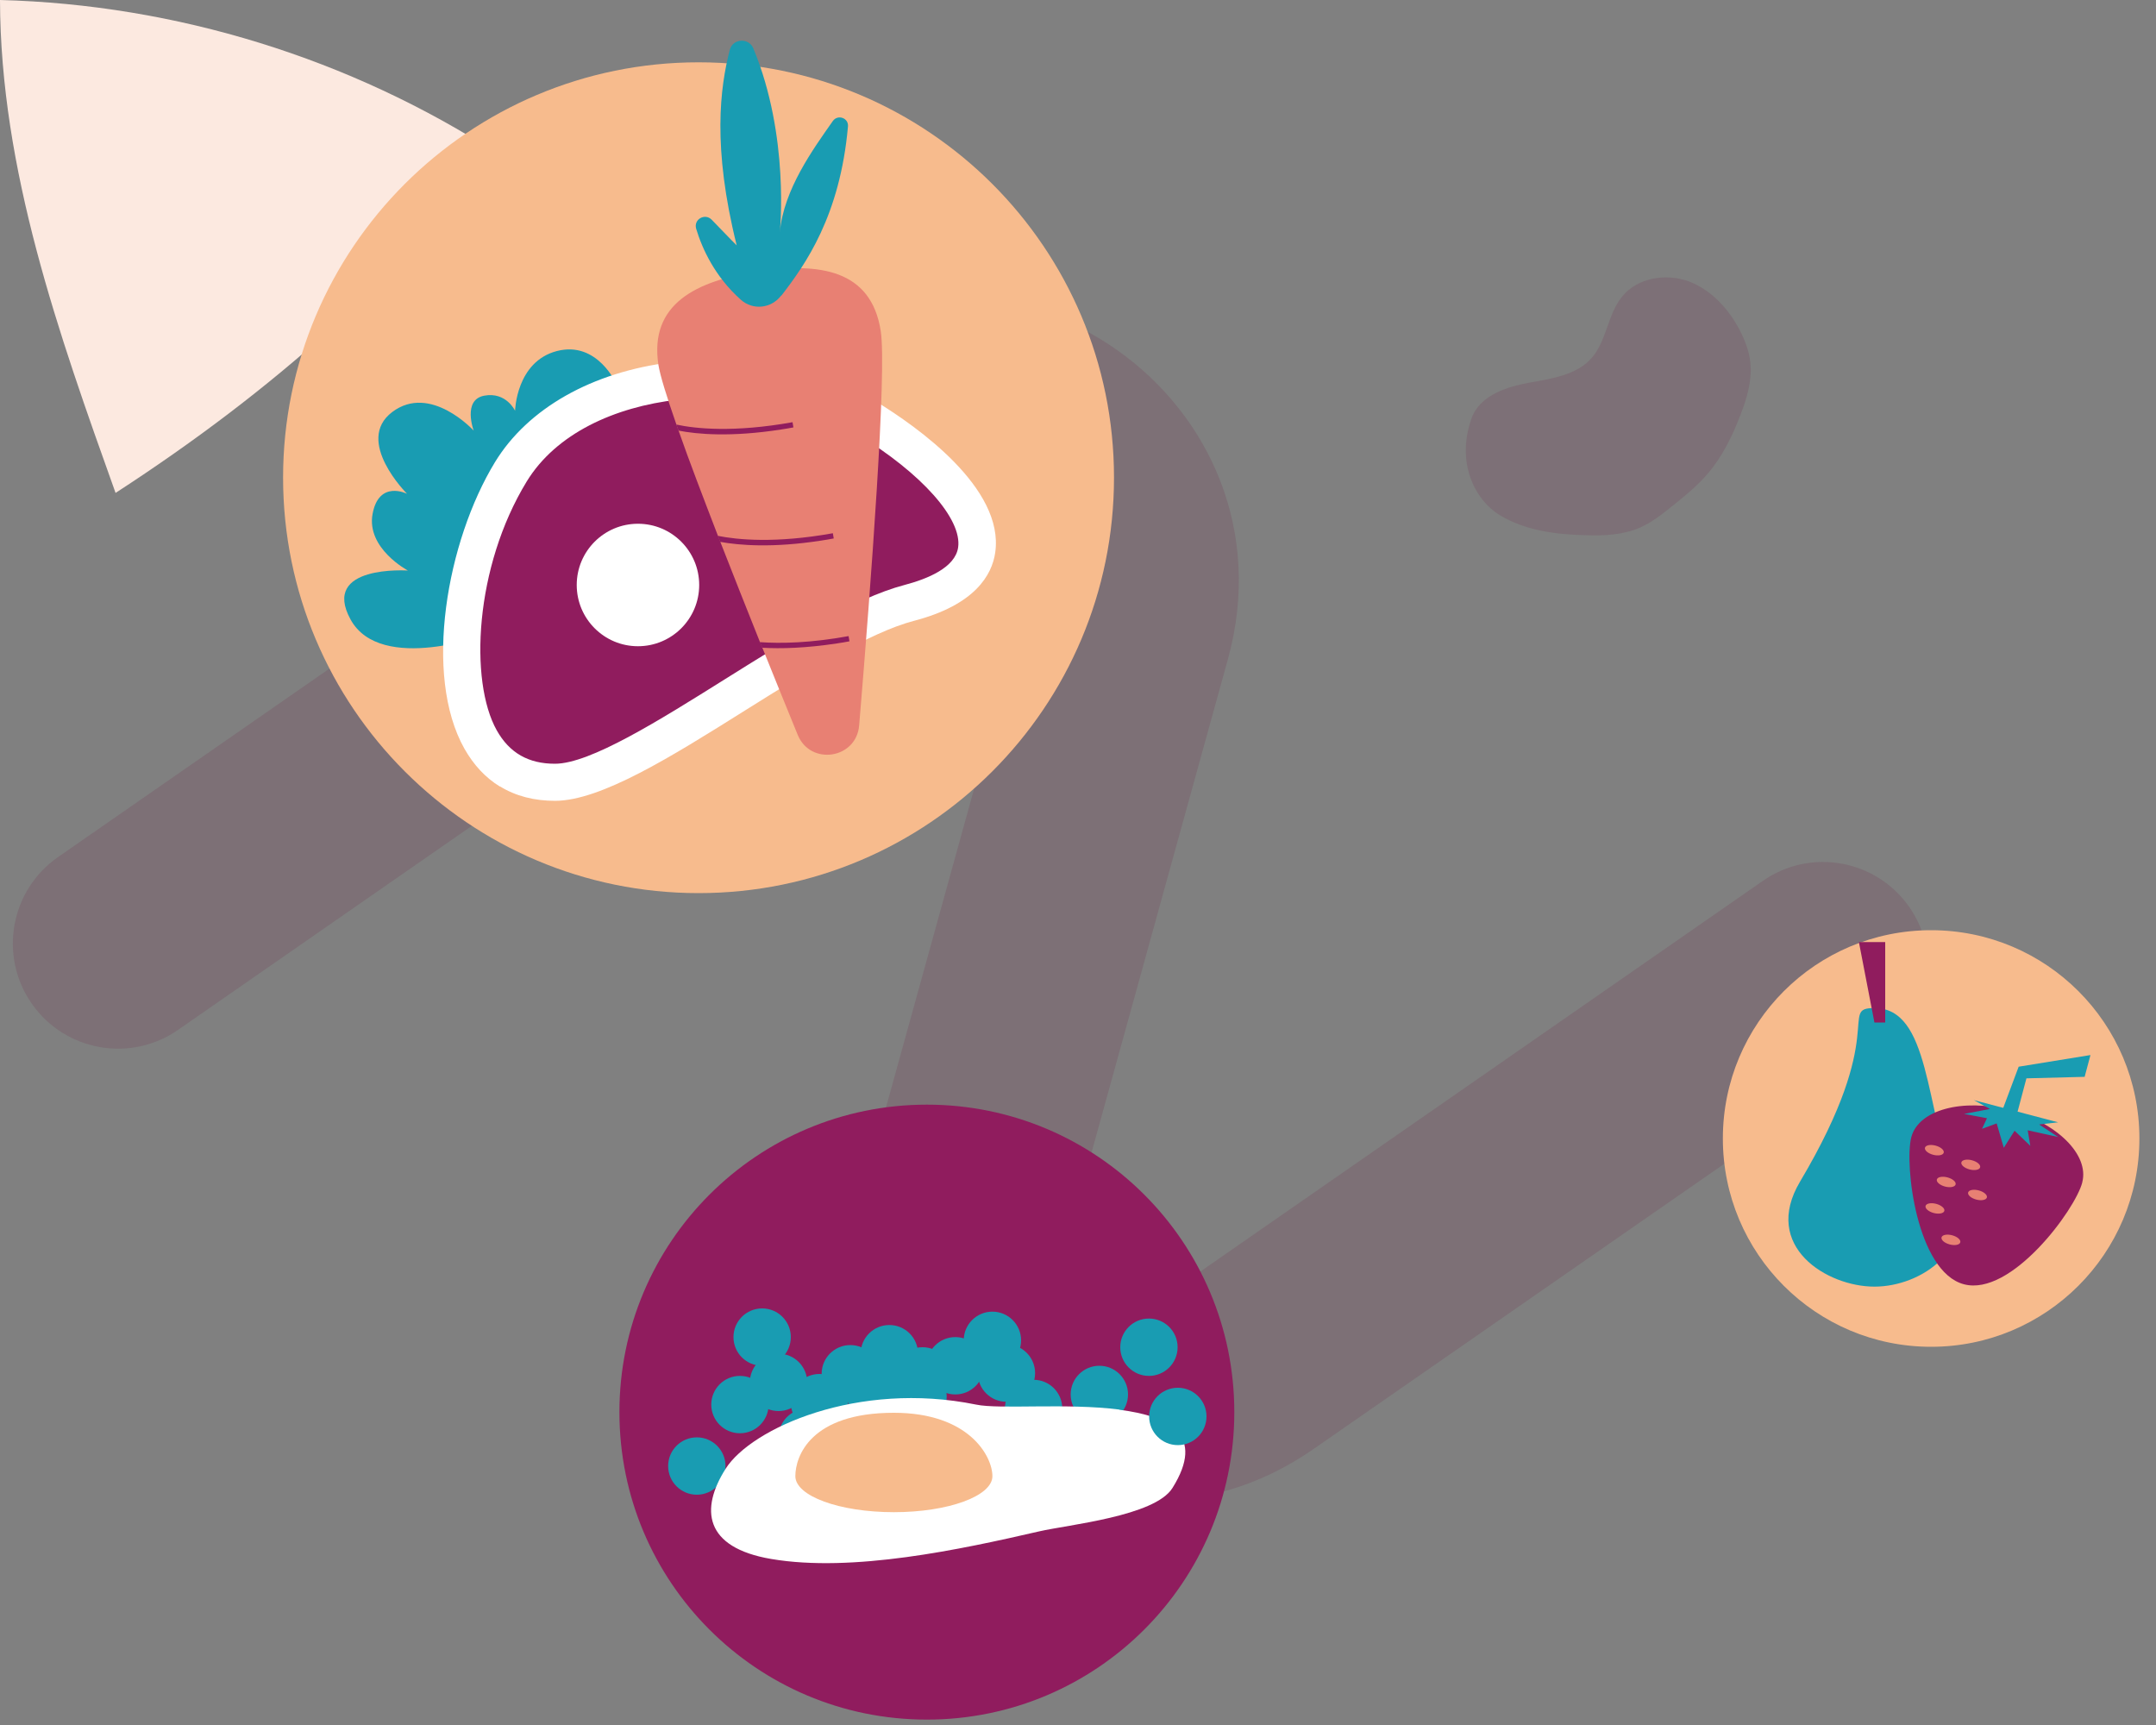 <?xml version="1.0" encoding="UTF-8"?><svg id="Calque_1" xmlns="http://www.w3.org/2000/svg" viewBox="0 0 100 80"><rect x="0" y="0" width="100" height="80" fill="#808080" stroke="none"/><path d="M56.95,30.58l-9.41,34.04,34.23-23.77c2.21-1.54,5.25-.99,6.79,1.22,1.54,2.21.99,5.25-1.22,6.79l-26.43,18.35c-10.14,7.04-23.52-2.46-20.23-14.35l9.45-34.17L8.26,47.76c-2.21,1.54-5.25.99-6.79-1.22-1.54-2.21-.99-5.25,1.22-6.79l33.95-23.57c10.17-7.06,23.61,2.47,20.31,14.4Z" style="fill:#6d1641; isolation:isolate; opacity:.15;"/><path d="M5.36,22.86C2.71,15.45.02,7.87,0,0c8.16.21,16.25,2.71,23.11,7.15-4.87,5.81-10.15,10.78-17.75,15.71" style="fill:#fce9e0;"/><g style="opacity:.15;"><path d="M68.3,19.28c.43-.96,1.58-1.34,2.62-1.53,1.04-.19,2.19-.35,2.89-1.13.72-.81.75-2.05,1.44-2.88.71-.86,2-1.07,3.05-.7,1.04.38,1.85,1.25,2.37,2.23.26.5.47,1.03.52,1.6.07.81-.17,1.61-.46,2.36-.37.97-.83,1.92-1.5,2.71-.5.6-1.12,1.09-1.73,1.58-.45.36-.91.72-1.44.95-.78.34-1.66.38-2.51.35-1.37-.03-2.79-.21-3.97-.92s-2.1-2.49-1.28-4.62" style="fill:#6d1641;"/></g><path d="M32.4,41.42c10.64,0,19.27-8.63,19.27-19.27S43.04,2.89,32.4,2.89,13.13,11.51,13.13,22.15s8.63,19.27,19.27,19.27Z" style="fill:#f7bb8d;"/><path d="M42.99,79.75c7.87,0,14.26-6.38,14.26-14.26s-6.38-14.26-14.26-14.26-14.26,6.38-14.26,14.26,6.38,14.26,14.26,14.26Z" style="fill:#901c5e;"/><path d="M89.57,62.46c5.33,0,9.66-4.32,9.66-9.66s-4.32-9.66-9.66-9.66-9.66,4.32-9.66,9.66,4.32,9.66,9.66,9.66Z" style="fill:#f7bb8d;"/><path d="M22.69,29.39s-5.03,1.89-6.43-.66,2.66-2.27,2.66-2.27c0,0-1.93-1.02-1.64-2.62s1.6-.94,1.6-.94c0,0-2.46-2.45-.69-3.79s3.78.86,3.78.86c0,0-.53-1.43.49-1.62s1.43.7,1.43.7c0,0,.05-2.28,1.94-2.77s2.77,1.55,2.77,1.55l-.72,4.01-1.95,5.23-3.24,2.34Z" style="fill:#199cb2;"/><path d="M42.19,27.96c-4.71,1.23-12.89,8.31-16.43,8.32-5.77.02-5.06-9.47-2.05-14.4s11.61-5.49,16.54-2.48,7.53,7.1,1.95,8.56Z" style="fill:#901c5e;"/><path d="M23.19,36.48c-.67-.41-1.22-1-1.65-1.76-1.92-3.41-.82-9.62,1.42-13.29,1.52-2.49,4.5-4.18,8.18-4.63,3.4-.41,6.96.28,9.54,1.85,1.79,1.1,5.92,3.97,5.48,6.98-.15,1.03-.93,2.42-3.76,3.16h0c-2.08.54-5,2.38-7.83,4.15-3.44,2.16-6.69,4.19-8.82,4.2-.97,0-1.83-.22-2.56-.67ZM39.78,20.14c-4.5-2.75-12.63-2.26-15.35,2.19-2.42,3.96-2.67,9.26-1.39,11.54.59,1.05,1.47,1.55,2.7,1.55,1.63,0,4.82-2,7.9-3.93,2.94-1.84,5.98-3.75,8.31-4.36,1.06-.28,2.35-.8,2.49-1.74.19-1.32-1.68-3.43-4.67-5.25Z" style="fill:#fff;"/><circle cx="29.59" cy="27.13" r="2.84" style="fill:#fff;"/><path d="M40.85,15.35c.29,1.86-.45,11.7-1,18.29-.13,1.56-2.26,1.88-2.85.44-.51-1.25-1.07-2.62-1.64-4.04-.03-.09-.07-.17-.11-.26-.62-1.55-1.25-3.14-1.84-4.65-.03-.09-.07-.19-.11-.28-.7-1.82-1.35-3.51-1.83-4.89-.03-.09-.07-.19-.1-.28-.45-1.29-.75-2.26-.83-2.75-.44-2.84,1.76-3.91,4.61-4.34s5.26-.09,5.7,2.76Z" style="fill:#e88073;"/><path d="M36.81,19.82c-.2.04-.4.07-.59.1-2.32.36-3.88.22-4.75.05-.03-.09-.07-.19-.1-.28.88.19,2.66.38,5.39-.11l.04.24Z" style="fill:#901c5e;"/><path d="M38.68,24.97c-.2.04-.4.07-.59.1-2.26.35-3.8.22-4.69.06-.03-.09-.07-.19-.11-.28.9.18,2.66.36,5.34-.12l.04.24Z" style="fill:#901c5e;"/><path d="M39.41,29.74c-.2.04-.4.07-.59.1-1.45.22-2.6.25-3.47.2-.03-.09-.07-.17-.11-.26.99.07,2.36.04,4.12-.28l.04.24Z" style="fill:#901c5e;"/><path d="M36.25,13.7c1.11-1.44,2.71-3.69,3.08-7.83.04-.4-.47-.58-.7-.26-.91,1.3-2.28,3.17-2.46,5.16,0,0,.47-4.44-1.23-8.53-.21-.5-.95-.46-1.09.07-.45,1.73-.82,4.51.32,9.07,0,0-.25-.24-1.16-1.19-.31-.32-.85-.02-.72.42.28.93.87,2.22,2.07,3.29.56.5,1.41.41,1.87-.19Z" style="fill:#199cb2;"/><circle cx="42.79" cy="63.81" r="1.33" style="fill:#199cb2;"/><circle cx="46.03" cy="62.16" r="1.33" style="fill:#199cb2;"/><circle cx="46.68" cy="63.68" r="1.33" style="fill:#199cb2;"/><circle cx="32.32" cy="67.99" r="1.33" style="fill:#199cb2;"/><circle cx="50.99" cy="64.67" r="1.33" style="fill:#199cb2;"/><circle cx="53.29" cy="62.48" r="1.33" style="fill:#199cb2;"/><circle cx="41.25" cy="62.78" r="1.33" style="fill:#199cb2;"/><circle cx="37.44" cy="66.66" r="1.33" style="fill:#199cb2;"/><circle cx="38.01" cy="65.05" r="1.33" style="fill:#199cb2;"/><circle cx="40.68" cy="65.01" r="1.33" style="fill:#199cb2;"/><circle cx="42.58" cy="66.38" r="1.33" style="fill:#199cb2;"/><circle cx="39.44" cy="63.71" r="1.33" style="fill:#199cb2;"/><circle cx="35.35" cy="62.01" r="1.33" style="fill:#199cb2;"/><circle cx="44.31" cy="63.34" r="1.33" style="fill:#199cb2;"/><circle cx="42.58" cy="64.77" r="1.33" style="fill:#199cb2;"/><circle cx="47.94" cy="65.32" r="1.33" style="fill:#199cb2;"/><circle cx="36.11" cy="64.11" r="1.33" style="fill:#199cb2;"/><circle cx="34.32" cy="65.14" r="1.33" style="fill:#199cb2;"/><path d="M51.91,65.37c-2.42-.31-5.56,0-6.64-.23-5.49-1.12-10.42,1.1-11.61,2.97s-1.01,3.66,2.11,4.19c3.77.64,8.78-.44,12.43-1.28,1.34-.31,5.36-.7,6.18-2.01,1.54-2.46-.12-3.33-2.46-3.63Z" style="fill:#fff;"/><path d="M46.03,68.46c0,.92-2.04,1.67-4.57,1.67s-4.57-.75-4.57-1.67.7-2.94,4.57-2.94c3.49,0,4.57,2.02,4.57,2.94Z" style="fill:#f7bb8d;"/><circle cx="54.63" cy="65.69" r="1.33" style="fill:#199cb2;"/><path d="M90.7,55.12c1.02,2.75-1.56,4.55-3.76,4.55s-5.24-1.86-3.45-4.87c4.14-6.97,1.76-8.05,3.45-8.05,2.58,0,2.35,4.56,3.76,8.37Z" style="fill:#199cb2;"/><polygon points="87.44 47.42 87.44 43.69 86.22 43.69 86.94 47.42 87.44 47.42" style="fill:#901c5e;"/><polygon points="92.84 51.58 93.63 49.47 96.96 48.93 96.69 49.94 93.99 50.01 93.47 51.97 92.84 51.58" style="fill:#199cb2;"/><path d="M96.58,54.84c-.33,1.27-3.3,5.3-5.49,4.72s-2.77-5.55-2.44-6.82,2.38-1.82,4.57-1.25,3.69,2.07,3.36,3.34Z" style="fill:#901c5e;"/><polygon points="92.3 51.43 91.1 51.66 92.16 51.86 91.93 52.35 92.61 52.1 92.94 53.23 93.44 52.44 94.17 53.14 94.05 52.42 95.46 52.73 94.58 52.15 95.46 52.05 91.55 51.02 92.3 51.43 92.3 51.43" style="fill:#199cb2;"/><ellipse cx="89.72" cy="53.34" rx=".22" ry=".45" transform="translate(15.23 126.46) rotate(-75.2)" style="fill:#e88073;"/><ellipse cx="90.27" cy="54.81" rx=".22" ry=".45" transform="translate(14.22 128.09) rotate(-75.2)" style="fill:#e88073;"/><ellipse cx="91.41" cy="54.02" rx=".22" ry=".45" transform="translate(15.83 128.6) rotate(-75.2)" style="fill:#e88073;"/><ellipse cx="89.75" cy="56.04" rx=".22" ry=".45" transform="translate(12.64 128.5) rotate(-75.2)" style="fill:#e88073;"/><ellipse cx="91.72" cy="55.42" rx=".22" ry=".45" transform="translate(14.71 129.94) rotate(-75.2)" style="fill:#e88073;"/><ellipse cx="90.49" cy="57.5" rx=".22" ry=".45" transform="translate(11.78 130.3) rotate(-75.2)" style="fill:#e88073;"/></svg>